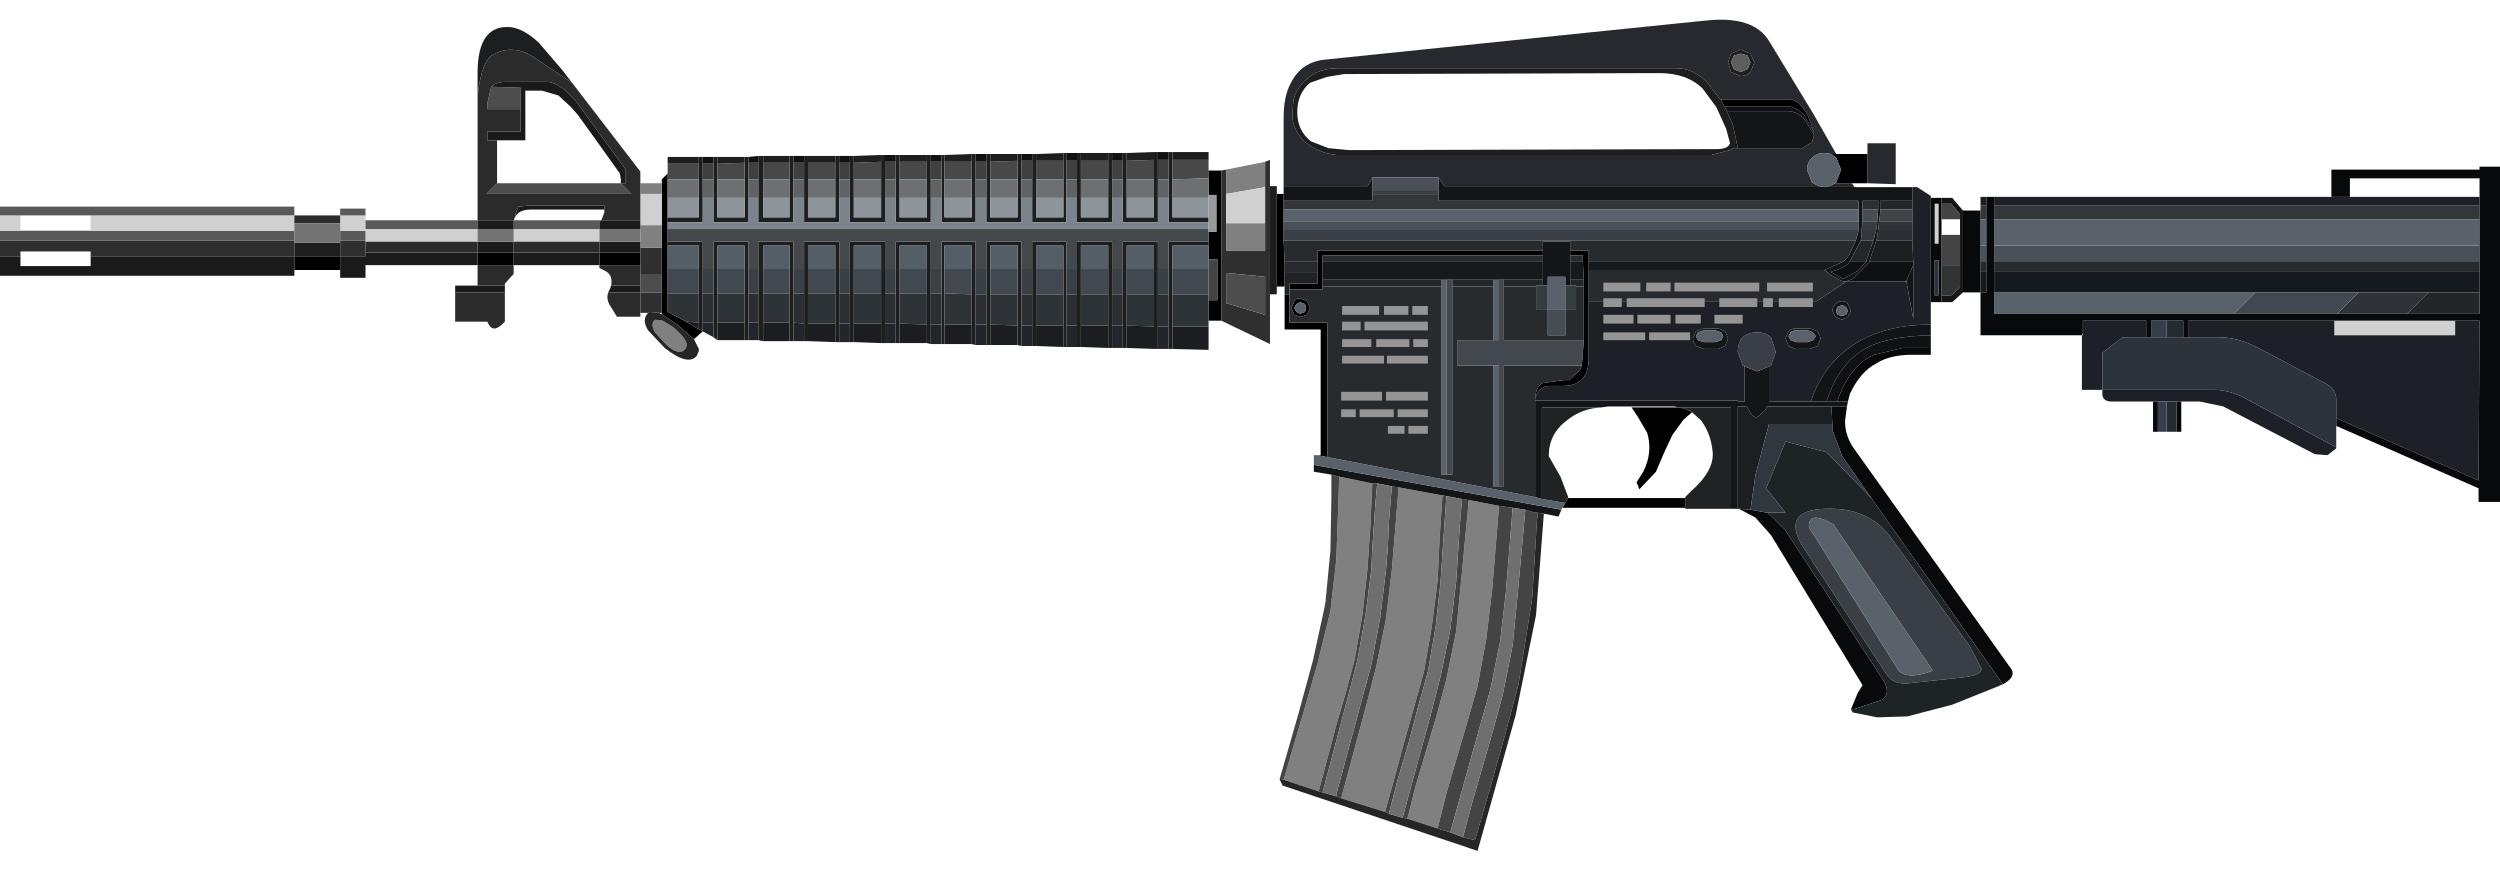 <?xml version="1.0" encoding="UTF-8" standalone="no"?>
<svg xmlns:xlink="http://www.w3.org/1999/xlink" height="45.0px" width="128.25px" xmlns="http://www.w3.org/2000/svg">
  <g transform="matrix(1.0, 0.0, 0.0, 1.0, 8.5, -13.0)">
    <use height="45.0" transform="matrix(1.0, 0.0, 0.0, 1.0, -8.5, 13.0)" width="128.25" xlink:href="#shape0"/>
  </g>
  <defs>
    <g id="shape0" transform="matrix(1.0, 0.0, 0.0, 1.0, 8.5, -13.0)">
      <path d="M119.0 58.0 L5.0 58.0 5.0 13.0 119.0 13.0 119.0 58.0" fill="#333333" fill-opacity="0.0" fill-rule="evenodd" stroke="none"/>
      <path d="M57.35 22.55 L57.35 19.05 Q57.35 17.95 57.7 17.3 58.25 16.15 59.55 16.05 L64.4 15.55 74.15 14.55 79.05 14.05 Q81.45 13.8 82.25 15.1 L84.5 18.8 85.7 20.9 85.45 20.9 85.1 20.85 Q84.7 20.85 84.45 21.1 84.2 21.35 84.2 21.7 L84.45 22.35 84.8 22.55 65.6 22.55 65.3 22.1 61.9 22.1 61.9 22.15 61.65 22.55 57.35 22.55 M87.3 20.9 L87.3 20.35 88.75 20.35 88.75 22.45 87.3 22.4 87.3 20.9 M86.5 22.4 L86.6 22.55 85.35 22.55 85.65 22.4 86.5 22.4 M79.8 18.1 L79.75 18.1 79.05 17.2 Q78.35 16.5 77.5 16.5 L60.15 16.5 Q59.15 16.5 58.55 17.05 58.0 17.5 57.85 18.15 L57.8 18.9 Q57.8 19.3 57.95 19.6 58.5 20.75 60.05 20.95 L79.3 20.95 80.25 20.7 80.45 20.6 80.65 20.6 83.95 20.6 84.45 20.3 84.55 20.0 84.55 19.9 84.55 19.75 84.25 18.95 Q83.8 18.1 83.3 18.1 L79.8 18.1 M57.4 27.0 L57.4 26.4 59.1 26.4 59.1 27.0 57.4 27.0 M81.3 15.75 L80.8 15.55 80.3 15.75 80.15 16.2 80.3 16.7 80.8 16.9 Q81.1 16.9 81.3 16.7 L81.5 16.2 81.3 15.75" fill="#27292e" fill-rule="evenodd" stroke="none"/>
      <path d="M57.0 27.7 L57.0 28.1 56.65 28.1 56.65 22.55 57.0 22.55 57.0 22.95 57.0 27.7 M51.65 30.9 L51.45 30.9 51.45 29.75 51.45 28.1 51.45 26.8 51.45 25.4 53.5 25.4 53.5 25.6 51.65 25.6 51.65 26.8 51.65 28.1 51.65 29.75 51.65 30.9 M50.9 30.9 L50.7 30.9 50.7 29.75 50.7 28.1 50.7 26.8 50.7 25.6 49.3 25.6 49.3 26.8 49.3 28.1 49.3 29.7 49.3 30.85 49.1 30.85 49.1 29.7 49.1 28.1 49.1 26.8 49.1 25.4 50.9 25.4 50.9 26.8 50.9 28.1 50.9 29.75 50.9 30.9 M48.55 30.85 L48.35 30.85 48.35 29.7 48.35 28.1 48.35 26.8 48.35 25.6 46.95 25.6 46.95 26.8 46.95 28.1 46.95 29.7 46.95 30.8 46.75 30.8 46.75 29.7 46.75 28.1 46.75 26.8 46.75 25.4 48.55 25.4 48.55 26.8 48.55 28.1 48.55 29.7 48.55 30.85 M46.2 30.8 L46.05 30.8 46.05 29.7 46.05 28.1 46.05 26.8 46.05 25.6 44.65 25.6 44.65 26.8 44.65 28.1 44.65 29.7 44.65 30.75 44.45 30.75 44.45 29.7 44.45 28.1 44.45 26.8 44.45 25.4 46.2 25.4 46.2 26.8 46.2 28.1 46.2 29.7 46.2 30.8 M43.9 30.75 L43.7 30.7 43.7 29.7 43.7 28.1 43.7 26.8 43.7 25.6 42.3 25.6 42.3 26.8 42.3 28.1 42.3 29.65 42.3 30.7 42.1 30.7 42.1 29.65 42.1 28.1 42.1 26.8 42.1 25.4 43.9 25.4 43.9 26.8 43.9 28.1 43.9 29.7 43.9 30.75 M41.55 30.7 L41.35 30.65 41.35 29.65 41.35 28.1 41.35 26.8 41.35 25.6 39.95 25.6 39.95 26.8 39.95 28.05 39.95 29.65 39.95 30.65 39.8 30.65 39.8 29.65 39.8 28.05 39.8 26.8 39.8 25.4 41.55 25.4 41.55 26.8 41.55 28.1 41.55 29.65 41.55 30.7 M39.25 30.65 L39.05 30.6 39.05 29.65 39.05 28.05 39.05 26.8 39.05 25.6 37.65 25.6 37.65 26.8 37.65 28.05 37.65 29.6 37.65 30.6 37.45 30.6 37.45 29.6 37.45 28.05 37.45 26.8 37.45 25.4 39.25 25.4 39.25 26.8 39.25 28.05 39.25 29.65 39.25 30.65 M36.9 30.6 L36.7 30.6 36.7 29.6 36.7 28.05 36.7 26.8 36.7 25.6 35.3 25.6 35.3 26.8 35.3 28.05 35.3 29.6 35.3 30.55 35.1 30.55 35.1 29.6 35.1 28.05 35.1 26.8 35.1 25.4 36.9 25.4 36.9 26.8 36.9 28.05 36.9 29.6 36.9 30.6 M34.55 30.55 L34.35 30.55 34.35 29.6 34.35 28.05 34.35 26.8 34.35 25.6 32.95 25.6 32.95 26.8 32.95 28.05 32.95 29.6 32.95 30.5 32.75 30.5 32.75 29.6 32.75 28.05 32.75 26.8 32.75 25.4 34.55 25.4 34.55 26.8 34.55 28.05 34.55 29.6 34.55 30.55 M32.2 30.5 L32.0 30.5 32.0 29.55 32.0 28.05 32.0 26.8 32.0 25.6 30.65 25.6 30.65 26.8 30.65 28.05 30.65 29.55 30.65 30.5 30.4 30.45 30.4 29.55 30.4 28.05 30.4 26.8 30.4 25.4 32.2 25.4 32.2 26.8 32.2 28.05 32.2 29.55 32.2 30.5 M29.9 30.45 L29.7 30.45 29.7 29.55 29.7 28.05 29.7 26.8 29.7 25.6 28.3 25.6 28.3 26.8 28.3 28.05 28.3 29.55 28.3 30.45 28.1 30.3 28.1 29.55 28.1 28.05 28.1 26.8 28.1 25.4 29.9 25.4 29.9 26.8 29.9 28.05 29.9 29.55 29.9 30.45 M27.35 21.05 L27.55 21.05 27.55 21.4 27.55 22.2 27.55 23.15 27.55 24.4 25.75 24.4 25.75 24.15 27.35 24.15 27.35 23.15 27.35 22.2 27.35 21.4 27.35 21.05 M28.1 21.05 L28.3 21.05 28.3 21.4 28.3 22.2 28.3 23.15 28.3 24.15 29.7 24.15 29.7 23.15 29.7 22.2 29.7 21.35 29.7 21.05 29.9 21.05 29.9 21.35 29.9 22.2 29.9 23.15 29.9 24.4 28.1 24.4 28.1 23.15 28.1 22.2 28.1 21.4 28.1 21.05 M30.4 21.0 L30.65 21.0 30.65 21.35 30.65 22.2 30.65 23.15 30.65 24.15 32.0 24.15 32.0 23.15 32.0 22.2 32.0 21.35 32.0 21.0 32.2 21.0 32.2 21.35 32.2 22.2 32.2 23.15 32.2 24.4 30.4 24.4 30.4 23.15 30.4 22.2 30.4 21.35 30.4 21.0 M32.75 21.0 L32.95 21.0 32.95 21.35 32.95 22.2 32.95 23.15 32.95 24.15 34.35 24.15 34.35 23.15 34.35 22.2 34.35 21.35 34.35 21.0 34.55 21.0 34.55 21.35 34.55 22.2 34.55 23.15 34.55 24.4 32.75 24.4 32.75 23.15 32.75 22.2 32.75 21.35 32.75 21.0 M35.1 21.0 L35.3 21.0 35.3 21.35 35.3 22.2 35.3 23.15 35.3 24.15 36.7 24.15 36.7 23.15 36.7 22.2 36.7 21.3 36.7 20.95 36.9 20.95 36.9 21.3 36.9 22.2 36.9 23.15 36.9 24.4 35.1 24.4 35.1 23.15 35.1 22.2 35.1 21.35 35.1 21.0 M37.45 20.95 L37.65 20.95 37.65 21.3 37.65 22.2 37.65 23.15 37.65 24.15 39.05 24.15 39.05 23.15 39.05 22.2 39.05 21.3 39.05 20.95 39.25 20.95 39.25 21.3 39.25 22.2 39.25 23.15 39.25 24.4 37.45 24.4 37.45 23.15 37.45 22.2 37.45 21.3 37.45 20.95 M39.8 20.95 L39.95 20.95 39.95 21.3 39.95 22.2 39.95 23.15 39.95 24.15 41.35 24.15 41.35 23.15 41.35 22.2 41.35 21.3 41.35 20.9 41.55 20.9 41.55 21.3 41.55 22.2 41.55 23.15 41.55 24.4 39.8 24.4 39.8 23.15 39.8 22.2 39.8 21.3 39.8 20.95 M42.1 20.9 L42.3 20.9 42.3 21.3 42.3 22.2 42.3 23.15 42.3 24.15 43.7 24.15 43.7 23.15 43.7 22.2 43.7 21.25 43.7 20.9 43.9 20.9 43.9 21.25 43.9 22.2 43.9 23.15 43.9 24.4 42.1 24.4 42.1 23.15 42.1 22.2 42.1 21.3 42.1 20.9 M44.45 20.9 L44.65 20.9 44.65 21.25 44.65 22.2 44.65 23.15 44.65 24.15 46.05 24.15 46.05 23.15 46.05 22.2 46.05 21.25 46.05 20.85 46.2 20.85 46.2 21.25 46.2 22.2 46.2 23.15 46.2 24.4 44.45 24.4 44.45 23.15 44.45 22.2 44.45 21.25 44.45 20.9 M46.75 20.85 L46.95 20.85 46.95 21.25 46.95 22.2 46.95 23.15 46.95 24.15 48.35 24.15 48.35 23.15 48.35 22.2 48.35 21.25 48.35 20.85 48.55 20.85 48.55 21.25 48.55 22.2 48.55 23.15 48.55 24.4 46.75 24.4 46.75 23.15 46.75 22.2 46.75 21.25 46.75 20.85 M49.1 20.85 L49.3 20.85 49.3 21.25 49.3 22.2 49.3 23.15 49.3 24.15 50.7 24.15 50.7 23.15 50.7 22.2 50.7 21.2 50.7 20.8 50.9 20.8 50.9 21.2 50.9 22.2 50.9 23.15 50.9 24.4 49.1 24.4 49.1 23.15 49.1 22.2 49.1 21.25 49.1 20.85 M51.45 20.8 L51.65 20.8 51.65 21.2 51.65 22.2 51.65 23.15 51.65 24.15 53.5 24.15 53.5 24.4 51.45 24.4 51.45 23.15 51.45 22.2 51.45 21.2 51.45 20.8 M59.55 16.95 L58.7 17.25 Q58.05 17.8 58.05 18.75 58.05 19.7 58.75 20.25 L59.65 20.6 60.7 20.7 79.55 20.65 Q80.15 20.65 80.25 20.35 L80.05 19.6 79.55 18.5 78.85 17.55 Q78.05 16.75 76.6 16.75 L60.45 16.8 59.55 16.95 M80.65 20.6 L80.45 20.6 80.25 20.7 79.3 20.95 60.05 20.95 Q58.5 20.75 57.95 19.6 57.8 19.3 57.8 18.9 L57.85 18.15 Q58.0 17.5 58.55 17.05 59.15 16.5 60.15 16.5 L77.5 16.5 Q78.35 16.5 79.05 17.2 L79.75 18.1 79.8 18.1 79.95 18.45 80.1 18.7 80.1 18.75 80.4 19.4 80.65 20.6 M81.3 15.75 L81.5 16.2 81.3 16.7 Q81.1 16.9 80.8 16.9 L80.3 16.7 80.15 16.2 80.3 15.75 80.8 15.55 81.3 15.75 M80.45 15.85 L80.3 16.2 80.45 16.55 80.8 16.7 81.15 16.55 81.3 16.2 81.15 15.85 80.8 15.75 80.45 15.85 M6.6 26.15 L6.6 25.45 8.95 25.45 8.95 26.15 6.6 26.15 M25.75 25.6 L25.75 25.4 27.55 25.4 27.55 26.8 27.55 28.05 27.55 29.55 27.55 30.0 27.35 29.9 27.35 29.55 27.35 28.05 27.35 26.8 27.35 25.6 25.75 25.6" fill="#1e1e1e" fill-rule="evenodd" stroke="none"/>
      <path d="M27.55 21.05 L28.1 21.05 28.1 21.4 27.55 21.4 27.55 21.05 M29.9 21.05 L30.4 21.0 30.4 21.35 29.9 21.35 29.9 21.05 M32.2 21.0 L32.75 21.0 32.75 21.35 32.2 21.35 32.2 21.0 M34.55 21.0 L35.1 21.0 35.1 21.35 34.55 21.35 34.55 21.0 M36.9 20.95 L37.45 20.95 37.45 21.3 36.9 21.3 36.9 20.95 M39.25 20.95 L39.8 20.95 39.8 21.3 39.25 21.3 39.25 20.95 M41.55 20.9 L42.1 20.9 42.1 21.3 41.55 21.3 41.55 20.9 M43.9 20.9 L44.45 20.9 44.45 21.25 43.9 21.25 43.9 20.9 M46.2 20.85 L46.75 20.85 46.75 21.25 46.2 21.25 46.2 20.85 M48.55 20.85 L49.1 20.85 49.1 21.25 48.55 21.25 48.55 20.85 M50.9 20.8 L51.45 20.8 51.45 21.2 50.9 21.2 50.9 20.8" fill="#101212" fill-rule="evenodd" stroke="none"/>
      <path d="M51.45 21.2 L51.45 22.2 50.9 22.2 50.9 21.2 51.45 21.2 M46.2 22.2 L46.2 21.25 46.75 21.25 46.75 22.2 46.2 22.2 M48.55 22.2 L48.55 21.25 49.1 21.25 49.1 22.2 48.55 22.2 M30.4 22.2 L29.9 22.2 29.9 21.35 30.4 21.35 30.4 22.2 M32.2 22.2 L32.2 21.35 32.75 21.35 32.75 22.2 32.2 22.2 M34.55 22.2 L34.55 21.35 35.1 21.35 35.1 22.2 34.55 22.2 M28.1 22.2 L27.55 22.2 27.55 21.4 28.1 21.4 28.1 22.2 M42.1 21.3 L42.1 22.2 41.55 22.2 41.55 21.3 42.1 21.3 M43.9 22.2 L43.9 21.25 44.45 21.25 44.45 22.2 43.9 22.2 M36.9 22.2 L36.9 21.3 37.45 21.3 37.45 22.2 36.9 22.2 M39.25 22.2 L39.25 21.3 39.8 21.3 39.8 22.2 39.25 22.2" fill="#404040" fill-rule="evenodd" stroke="none"/>
      <path d="M25.75 21.9 L25.75 21.4 27.35 21.4 27.35 22.2 25.75 22.2 25.75 21.9 M53.5 21.2 L53.5 21.75 53.5 22.15 51.65 22.2 51.65 21.2 53.5 21.2 M50.7 21.2 L50.7 22.2 49.3 22.2 49.3 21.25 50.7 21.2 M46.05 21.25 L46.05 22.2 44.65 22.2 44.65 21.25 46.05 21.25 M46.95 22.2 L46.95 21.25 48.35 21.25 48.35 22.2 46.95 22.2 M30.65 22.2 L30.65 21.35 32.0 21.35 32.0 22.2 30.65 22.2 M32.95 22.2 L32.95 21.35 34.35 21.35 34.35 22.2 32.95 22.2 M28.3 22.2 L28.3 21.4 29.7 21.35 29.7 22.2 28.3 22.2 M41.35 21.3 L41.35 22.2 39.95 22.2 39.95 21.3 41.35 21.3 M42.3 22.2 L42.3 21.3 43.7 21.25 43.7 22.2 42.3 22.2 M35.3 22.2 L35.3 21.35 36.7 21.3 36.7 22.2 35.3 22.2 M37.65 22.2 L37.65 21.3 39.05 21.3 39.05 22.2 37.65 22.2" fill="#484848" fill-rule="evenodd" stroke="none"/>
      <path d="M51.45 22.2 L51.45 23.15 50.9 23.15 50.9 22.2 51.45 22.2 M46.75 22.2 L46.75 23.15 46.2 23.15 46.2 22.2 46.75 22.2 M48.55 23.15 L48.55 22.2 49.1 22.2 49.1 23.15 48.55 23.15 M44.45 23.15 L43.9 23.15 43.9 22.2 44.45 22.2 44.45 23.15 M42.1 23.15 L41.55 23.15 41.55 22.2 42.1 22.2 42.1 23.15 M39.8 23.15 L39.25 23.15 39.25 22.2 39.8 22.2 39.8 23.15 M37.45 23.15 L36.9 23.15 36.9 22.2 37.45 22.2 37.45 23.15 M35.1 23.15 L34.55 23.15 34.55 22.2 35.1 22.2 35.1 23.15 M32.75 23.15 L32.2 23.15 32.2 22.2 32.75 22.2 32.75 23.15 M30.4 23.15 L29.9 23.15 29.9 22.2 30.4 22.2 30.4 23.15 M28.1 23.15 L27.55 23.15 27.55 22.2 28.1 22.2 28.1 23.15" fill="#606364" fill-rule="evenodd" stroke="none"/>
      <path d="M25.75 21.4 L25.75 21.05 27.35 21.05 27.35 21.4 25.75 21.4 M28.3 21.05 L29.7 21.05 29.7 21.35 28.3 21.4 28.3 21.05 M30.65 21.0 L32.0 21.0 32.0 21.35 30.65 21.35 30.65 21.0 M32.95 21.0 L34.35 21.0 34.35 21.35 32.95 21.35 32.95 21.0 M35.3 21.0 L36.7 20.95 36.7 21.3 35.3 21.35 35.3 21.0 M37.65 20.95 L39.05 20.95 39.05 21.3 37.65 21.3 37.65 20.95 M39.95 20.95 L41.35 20.9 41.35 21.3 39.95 21.3 39.95 20.95 M42.3 20.9 L43.7 20.9 43.7 21.25 42.3 21.3 42.3 20.9 M44.65 20.9 L46.05 20.85 46.05 21.25 44.65 21.25 44.65 20.9 M46.95 20.85 L48.35 20.85 48.35 21.25 46.95 21.25 46.95 20.85 M49.3 20.85 L50.7 20.8 50.7 21.2 49.3 21.25 49.3 20.85 M51.65 20.8 L53.5 20.8 53.5 21.2 51.65 21.2 51.65 20.8" fill="#1d1e1f" fill-rule="evenodd" stroke="none"/>
      <path d="M85.7 20.9 L87.3 20.9 87.3 22.4 86.5 22.4 85.65 22.4 85.7 22.35 85.95 21.7 85.7 21.1 85.45 20.9 85.7 20.9 M77.95 39.05 L71.65 39.05 71.8 38.8 71.95 38.55 77.95 38.55 77.95 39.05 M59.05 36.35 L59.25 36.35 59.25 29.9 57.4 29.9 57.4 28.1 57.65 28.1 57.65 29.55 59.6 29.55 59.6 36.45 59.05 36.35 M57.4 27.7 L57.0 27.7 57.0 22.95 57.35 22.95 57.35 23.3 57.35 23.75 57.35 24.35 57.35 24.8 57.35 25.35 57.4 26.4 57.4 27.0 57.4 27.7 M54.15 29.45 L53.5 29.45 53.5 28.4 53.95 28.4 53.95 26.3 53.5 26.3 53.5 25.6 53.5 25.4 53.5 24.9 53.9 24.9 53.9 23.0 53.5 23.0 53.5 22.15 53.5 21.75 54.15 21.75 54.15 29.45 M27.55 30.0 L27.1 30.4 26.25 29.65 25.5 29.15 25.45 29.1 25.45 29.05 25.45 28.0 25.45 27.1 25.45 25.7 25.45 24.55 25.45 22.95 25.45 22.4 25.45 22.2 25.75 21.9 25.75 22.2 25.75 23.15 25.75 24.15 25.75 24.4 25.75 24.75 25.75 25.4 25.75 25.6 25.75 26.8 25.75 28.05 25.75 29.0 26.7 29.5 27.35 29.9 27.55 30.0 M8.95 26.85 L6.6 26.85 6.6 26.15 8.95 26.15 8.95 26.85 M79.8 18.1 L83.3 18.1 Q83.8 18.1 84.25 18.95 L84.55 19.75 84.05 18.9 Q83.6 18.45 83.15 18.45 L82.1 18.45 79.95 18.45 79.8 18.1 M59.1 27.0 L59.1 26.4 59.1 25.85 70.65 25.85 70.65 26.1 59.35 26.1 59.35 26.4 59.35 27.35 59.35 27.7 59.35 27.85 57.65 27.85 57.65 27.55 59.1 27.55 59.1 27.0 M58.5 28.8 L58.45 28.6 58.2 28.5 58.0 28.6 57.9 28.8 58.0 29.0 58.2 29.1 58.45 29.0 58.5 28.8 M57.9 28.45 Q58.0 28.3 58.2 28.3 L58.55 28.45 58.7 28.8 58.55 29.15 58.2 29.25 57.9 29.15 57.75 28.8 57.9 28.45 M72.05 26.1 L72.05 25.85 73.0 25.85 73.0 26.4 73.0 26.9 73.0 28.45 73.0 31.4 Q73.0 32.8 71.65 32.8 L71.0 32.8 Q70.45 32.8 70.25 33.45 70.3 32.8 70.65 32.65 L71.7 32.5 72.0 32.5 72.55 32.0 72.65 31.75 72.65 31.7 72.7 31.1 72.75 30.45 72.75 29.35 72.75 27.7 72.75 27.55 72.75 27.35 72.7 26.4 72.7 26.1 72.05 26.1 M16.0 26.6 L16.0 25.95 17.85 25.95 17.85 26.6 16.0 26.6 M24.35 25.95 L24.35 26.6 22.25 26.6 22.25 25.95 24.35 25.95 M77.6 33.9 Q78.0 33.95 78.3 34.15 L77.95 34.45 77.85 34.55 77.3 35.3 76.9 36.15 76.45 37.2 75.6 38.1 75.55 38.0 75.55 37.95 75.45 37.75 75.8 37.2 Q76.3 36.2 76.0 35.2 L75.5 34.35 75.2 33.9 77.6 33.9" fill="#000000" fill-rule="evenodd" stroke="none"/>
      <path d="M56.65 28.1 L56.65 30.65 54.15 29.45 54.15 21.75 54.4 21.7 54.4 22.95 54.4 24.45 54.4 25.85 56.4 25.85 56.4 24.45 56.4 22.6 56.4 21.3 56.65 21.2 56.65 22.55 56.65 28.1 M24.75 29.05 L24.35 29.05 24.35 28.0 25.45 28.0 25.45 29.05 25.35 29.05 24.8 29.0 24.75 29.05 M-8.5 26.15 L-8.5 25.35 6.6 25.35 6.6 25.45 6.6 26.15 -3.85 26.15 -3.85 25.9 -7.45 25.9 -7.45 26.15 -8.5 26.15 M54.4 28.55 L56.4 29.15 56.4 27.2 54.4 27.0 54.4 28.55 M8.95 26.15 L8.95 25.45 8.95 25.35 10.25 25.35 10.25 25.4 10.25 25.95 10.25 26.15 8.95 26.15 M24.35 25.7 L25.45 25.7 25.45 27.1 24.35 27.1 24.35 26.6 24.35 25.95 24.35 25.7" fill="#2f2f2f" fill-rule="evenodd" stroke="none"/>
      <path d="M50.7 22.2 L50.7 23.15 49.3 23.15 49.3 22.2 50.7 22.2 M51.65 23.15 L51.65 22.2 53.5 22.15 53.5 23.0 53.5 23.15 51.65 23.15 M44.65 22.2 L46.05 22.2 46.05 23.15 44.65 23.15 44.65 22.2 M48.35 22.2 L48.35 23.15 46.95 23.15 46.95 22.2 48.35 22.2 M32.0 22.2 L32.0 23.15 30.65 23.15 30.65 22.2 32.0 22.2 M32.95 22.2 L34.35 22.2 34.35 23.15 32.95 23.15 32.95 22.2 M25.75 22.2 L27.35 22.2 27.35 23.15 25.75 23.15 25.75 22.2 M28.3 22.2 L29.7 22.2 29.7 23.15 28.3 23.15 28.3 22.2 M41.35 22.2 L41.35 23.15 39.95 23.15 39.95 22.2 41.35 22.2 M43.7 22.2 L43.7 23.15 42.3 23.15 42.3 22.2 43.7 22.2 M36.7 22.2 L36.7 23.15 35.3 23.15 35.3 22.2 36.7 22.2 M37.65 22.2 L39.05 22.2 39.05 23.15 37.65 23.15 37.65 22.2" fill="#6c7071" fill-rule="evenodd" stroke="none"/>
      <path d="M50.7 23.15 L50.7 24.15 49.3 24.15 49.3 23.15 50.7 23.15 M53.5 24.15 L51.65 24.15 51.65 23.15 53.5 23.15 53.5 24.15 M46.05 23.15 L46.05 24.15 44.65 24.15 44.65 23.15 46.05 23.15 M48.35 23.15 L48.35 24.15 46.95 24.15 46.95 23.15 48.35 23.15 M32.0 23.15 L32.0 24.15 30.65 24.15 30.65 23.15 32.0 23.15 M29.7 23.15 L29.7 24.15 28.3 24.15 28.3 23.15 29.7 23.15 M27.35 23.15 L27.35 24.15 25.75 24.15 25.75 23.15 27.35 23.15 M34.35 23.15 L34.35 24.15 32.95 24.15 32.95 23.15 34.35 23.15 M41.35 23.15 L41.35 24.15 39.95 24.15 39.95 23.15 41.35 23.15 M43.7 23.15 L43.7 24.15 42.3 24.15 42.3 23.15 43.7 23.15 M36.7 23.15 L36.7 24.15 35.3 24.15 35.3 23.15 36.7 23.15 M39.05 23.15 L39.05 24.15 37.65 24.15 37.65 23.15 39.05 23.15" fill="#8d949c" fill-rule="evenodd" stroke="none"/>
      <path d="M51.45 23.15 L51.45 24.4 53.5 24.4 53.5 24.75 25.75 24.75 25.75 24.4 27.55 24.4 27.55 23.15 28.1 23.15 28.1 24.4 29.9 24.4 29.9 23.15 30.4 23.15 30.4 24.4 32.2 24.4 32.2 23.15 32.75 23.15 32.75 24.4 34.55 24.4 34.55 23.15 35.1 23.15 35.1 24.4 36.9 24.4 36.9 23.15 37.45 23.15 37.45 24.4 39.25 24.4 39.25 23.15 39.8 23.15 39.8 24.4 41.55 24.4 41.55 23.15 42.1 23.15 42.1 24.4 43.9 24.4 43.9 23.15 44.45 23.15 44.45 24.4 46.2 24.4 46.2 23.15 46.75 23.15 46.75 24.4 48.55 24.4 48.55 23.15 49.1 23.15 49.1 24.4 50.9 24.4 50.9 23.15 51.45 23.15" fill="#7b838c" fill-rule="evenodd" stroke="none"/>
      <path d="M46.95 28.1 L46.95 26.8 48.35 26.8 48.35 28.1 46.95 28.1 M46.05 26.8 L46.05 28.1 44.65 28.1 44.65 26.8 46.05 26.8 M49.3 28.1 L49.3 26.8 50.7 26.8 50.7 28.1 49.3 28.1 M51.65 28.1 L51.65 26.8 53.5 26.8 53.5 28.1 51.65 28.1 M29.7 26.8 L29.7 28.05 28.3 28.05 28.3 26.8 29.7 26.8 M27.35 28.05 L25.75 28.05 25.75 26.8 27.35 26.8 27.35 28.05 M32.95 26.8 L34.35 26.8 34.35 28.05 32.95 28.05 32.95 26.8 M30.65 26.8 L32.0 26.8 32.0 28.05 30.65 28.05 30.65 26.8 M39.05 26.8 L39.05 28.05 37.65 28.05 37.65 26.8 39.05 26.8 M36.7 26.8 L36.7 28.05 35.3 28.05 35.3 26.8 36.7 26.8 M39.95 28.05 L39.95 26.8 41.35 26.8 41.35 28.1 39.95 28.05 M42.3 28.1 L42.3 26.8 43.7 26.8 43.7 28.1 42.3 28.1" fill="#414850" fill-rule="evenodd" stroke="none"/>
      <path d="M46.2 28.1 L46.2 26.8 46.75 26.8 46.75 28.1 46.2 28.1 M44.45 26.8 L44.45 28.1 43.9 28.1 43.9 26.8 44.45 26.8 M48.55 28.1 L48.55 26.8 49.1 26.8 49.1 28.1 48.55 28.1 M50.9 26.8 L51.45 26.8 51.45 28.1 50.9 28.1 50.9 26.8 M27.55 26.8 L28.1 26.8 28.1 28.05 27.55 28.05 27.55 26.8 M29.9 26.8 L30.4 26.8 30.4 28.05 29.9 28.05 29.9 26.8 M32.2 26.8 L32.75 26.8 32.75 28.05 32.2 28.05 32.2 26.8 M34.55 26.8 L35.1 26.8 35.1 28.05 34.55 28.05 34.55 26.8 M36.9 26.8 L37.45 26.8 37.45 28.05 36.9 28.05 36.9 26.8 M39.25 26.8 L39.8 26.8 39.8 28.05 39.25 28.05 39.25 26.8 M41.55 26.8 L42.1 26.8 42.1 28.1 41.55 28.1 41.55 26.8" fill="#394046" fill-rule="evenodd" stroke="none"/>
      <path d="M46.2 28.1 L46.75 28.1 46.75 29.7 46.2 29.7 46.2 28.1 M44.45 28.1 L44.45 29.7 43.9 29.7 43.9 28.1 44.45 28.1 M48.55 28.1 L49.1 28.1 49.1 29.7 48.55 29.7 48.55 28.1 M50.9 28.1 L51.45 28.1 51.45 29.75 50.9 29.75 50.9 28.1 M87.75 25.35 L87.8 25.15 87.85 24.8 89.6 24.8 89.6 25.35 87.75 25.35 M27.55 28.05 L28.1 28.05 28.1 29.55 27.55 29.55 27.55 28.05 M29.9 28.05 L30.4 28.05 30.4 29.55 29.9 29.55 29.9 28.05 M32.2 28.05 L32.75 28.05 32.75 29.6 32.2 29.55 32.2 28.05 M34.55 28.05 L35.1 28.05 35.1 29.6 34.55 29.6 34.55 28.05 M36.9 28.05 L37.45 28.05 37.45 29.6 36.9 29.6 36.9 28.05 M39.25 28.05 L39.8 28.05 39.8 29.65 39.25 29.65 39.25 28.05 M41.55 28.1 L42.1 28.1 42.1 29.65 41.55 29.65 41.55 28.1" fill="#2b2f33" fill-rule="evenodd" stroke="none"/>
      <path d="M25.75 24.75 L53.5 24.75 53.5 24.9 53.5 25.4 51.45 25.4 51.45 26.8 50.9 26.8 50.9 25.4 49.1 25.4 49.1 26.8 48.55 26.8 48.55 25.4 46.75 25.4 46.75 26.8 46.2 26.8 46.2 25.4 44.45 25.4 44.45 26.8 43.9 26.8 43.9 25.4 42.1 25.4 42.1 26.8 41.55 26.8 41.55 25.4 39.8 25.4 39.8 26.8 39.25 26.8 39.25 25.4 37.45 25.4 37.45 26.8 36.9 26.8 36.9 25.4 35.1 25.4 35.1 26.8 34.55 26.8 34.55 25.4 32.75 25.4 32.75 26.8 32.2 26.8 32.2 25.4 30.4 25.4 30.4 26.8 29.9 26.8 29.9 25.4 28.1 25.4 28.1 26.8 27.55 26.8 27.55 25.4 25.75 25.4 25.75 24.75" fill="#45484b" fill-rule="evenodd" stroke="none"/>
      <path d="M48.35 26.8 L46.95 26.8 46.95 25.6 48.35 25.6 48.35 26.8 M46.05 26.8 L44.65 26.8 44.65 25.6 46.05 25.6 46.05 26.8 M49.3 26.8 L49.3 25.6 50.7 25.6 50.7 26.8 49.3 26.8 M51.65 26.8 L51.65 25.6 53.5 25.6 53.5 26.3 53.5 26.8 51.65 26.8 M28.3 26.8 L28.3 25.6 29.7 25.6 29.7 26.8 28.3 26.8 M25.75 26.8 L25.75 25.6 27.35 25.6 27.35 26.8 25.75 26.8 M32.95 26.8 L32.95 25.6 34.35 25.6 34.35 26.8 32.95 26.8 M30.65 26.8 L30.65 25.6 32.0 25.6 32.0 26.8 30.65 26.8 M37.65 26.8 L37.65 25.6 39.05 25.6 39.05 26.8 37.65 26.8 M35.3 26.8 L35.3 25.6 36.7 25.6 36.7 26.8 35.3 26.8 M41.35 26.8 L39.95 26.8 39.95 25.6 41.35 25.6 41.35 26.8 M43.7 26.8 L42.3 26.8 42.3 25.6 43.7 25.6 43.7 26.8" fill="#545e67" fill-rule="evenodd" stroke="none"/>
      <path d="M53.5 29.45 L53.5 29.75 51.65 29.75 51.65 28.1 53.5 28.1 53.5 28.4 53.5 29.45 M46.95 28.1 L48.35 28.1 48.35 29.7 46.95 29.7 46.95 28.1 M44.65 28.1 L46.05 28.1 46.05 29.7 44.65 29.7 44.65 28.1 M50.7 28.1 L50.7 29.75 49.3 29.7 49.3 28.1 50.7 28.1 M29.7 28.05 L29.7 29.55 28.3 29.55 28.3 28.05 29.7 28.05 M26.7 29.5 L25.75 29.0 25.75 28.05 27.35 28.05 27.35 29.55 26.7 29.5 M34.35 28.05 L34.35 29.6 32.95 29.6 32.95 28.05 34.35 28.05 M32.0 28.05 L32.0 29.55 30.65 29.55 30.65 28.05 32.0 28.05 M39.05 28.05 L39.05 29.65 37.65 29.6 37.65 28.05 39.05 28.05 M36.7 28.05 L36.7 29.6 35.3 29.6 35.3 28.05 36.7 28.05 M39.95 28.05 L41.35 28.1 41.35 29.65 39.95 29.65 39.95 28.05 M42.3 28.1 L43.7 28.1 43.7 29.7 42.3 29.65 42.3 28.1" fill="#2e3338" fill-rule="evenodd" stroke="none"/>
      <path d="M53.5 24.4 L53.5 24.15 53.5 23.15 53.5 23.0 53.9 23.0 53.9 24.9 53.5 24.9 53.5 24.75 53.5 24.4" fill="#97999b" fill-rule="evenodd" stroke="none"/>
      <path d="M24.35 22.4 L25.45 22.4 25.45 22.95 24.35 22.95 24.35 22.4 M54.4 21.7 L56.4 21.3 56.4 22.6 54.4 22.95 54.4 21.7 M56.4 24.45 L56.4 25.85 54.4 25.85 54.4 24.45 56.4 24.45 M24.35 24.75 L24.35 24.55 25.45 24.55 25.45 25.7 24.35 25.7 24.35 25.4 24.35 24.75 M25.1 29.4 L25.5 29.45 26.05 29.8 Q26.95 30.55 26.65 30.9 26.35 31.3 25.65 30.65 L25.1 30.05 Q24.85 29.6 25.1 29.4 M66.85 38.65 L68.4 38.95 68.05 43.25 67.75 45.75 67.3 48.2 66.8 49.95 65.7 53.7 65.25 55.5 63.7 55.0 64.1 53.4 65.2 49.7 65.7 47.85 66.2 45.4 66.45 42.85 66.85 38.65 M62.55 54.65 L60.3 53.95 60.75 52.3 61.65 48.95 62.1 47.2 62.6 44.75 62.9 42.25 63.25 38.0 65.4 38.4 65.5 38.4 65.35 40.65 65.25 42.8 64.95 45.15 64.55 47.45 64.05 49.25 63.5 51.2 63.0 53.05 62.55 54.65 M59.15 53.6 L57.35 53.0 58.35 49.6 59.1 47.0 59.75 44.35 60.05 41.75 60.15 39.05 60.2 37.45 61.9 37.8 61.8 40.0 61.65 42.2 61.4 44.5 61.0 46.8 60.55 48.5 60.05 50.2 59.6 51.9 59.15 53.6" fill="#808080" fill-rule="evenodd" stroke="none"/>
      <path d="M-8.5 24.85 L-8.5 24.05 -7.45 24.05 -7.45 24.8 -3.85 24.8 -3.85 24.05 6.6 24.05 6.6 24.45 6.6 24.85 -8.5 24.85 M10.25 24.05 L10.25 24.3 10.25 24.75 16.0 24.75 16.0 25.4 10.25 25.4 10.25 25.35 10.25 24.85 8.95 24.85 8.95 24.45 8.95 24.05 10.25 24.05 M54.4 24.45 L54.4 22.95 56.4 22.6 56.4 24.45 54.4 24.45 M90.95 23.45 L90.95 25.5 90.75 25.5 90.75 23.45 90.95 23.45 M24.35 24.3 L24.35 22.95 25.45 22.95 25.45 24.55 24.35 24.55 24.35 24.3 M17.85 25.4 L17.85 24.75 22.25 24.75 22.25 25.4 17.85 25.4 M117.45 29.45 L117.45 30.2 111.25 30.2 111.25 29.45 117.45 29.45" fill="#d0d0d0" fill-rule="evenodd" stroke="none"/>
      <path d="M57.15 52.95 L58.1 49.65 58.85 46.9 59.45 44.15 59.5 43.85 59.75 41.25 59.8 38.5 59.8 37.35 60.2 37.45 60.15 39.05 60.05 41.75 59.75 44.35 59.1 47.0 58.35 49.6 57.35 53.0 57.15 52.95 M53.5 26.3 L53.95 26.3 53.95 28.4 53.5 28.4 53.5 28.1 53.5 26.8 53.5 26.3 M91.1 23.45 L91.6 23.45 92.05 24.0 92.05 24.25 91.1 24.25 91.1 23.45 M92.05 25.05 L92.05 26.6 91.1 26.6 91.1 25.05 92.05 25.05 M66.5 38.6 L66.8 38.65 66.85 38.65 66.45 42.85 66.2 45.4 65.7 47.85 65.2 49.7 64.1 53.4 63.7 55.0 63.45 54.95 64.9 49.65 65.4 47.7 65.9 45.3 66.2 42.85 66.4 39.8 66.5 38.6 M68.4 38.95 L69.1 39.05 68.75 43.4 68.45 45.95 67.95 48.4 67.45 50.15 66.4 53.9 65.9 55.7 65.25 55.5 65.7 53.7 66.8 49.95 67.3 48.2 67.75 45.75 68.05 43.25 68.4 38.95 M69.75 39.15 L70.25 39.3 70.4 39.3 70.35 39.65 70.1 43.7 69.4 48.1 68.75 50.55 68.05 53.05 67.2 56.0 67.15 56.1 66.55 55.95 67.0 54.25 68.1 50.45 68.6 48.6 69.1 46.1 69.35 43.55 69.75 39.15 M62.75 54.75 L62.55 54.65 63.0 53.05 63.5 51.2 64.05 49.25 64.55 47.45 64.95 45.15 65.25 42.8 65.35 40.65 65.5 38.4 65.7 38.45 65.55 40.65 65.4 42.85 65.15 45.15 64.75 47.45 64.25 49.25 63.75 51.15 63.2 53.0 62.75 54.75 M60.3 53.95 L60.05 53.85 60.05 53.75 61.85 47.1 62.3 44.7 62.6 42.25 62.7 41.0 62.75 39.8 62.9 37.95 63.25 38.0 62.9 42.25 62.6 44.75 62.1 47.2 61.65 48.95 60.75 52.3 60.3 53.95 M59.35 53.65 L59.15 53.6 59.6 51.9 60.05 50.2 60.55 48.5 61.0 46.8 61.4 44.5 61.65 42.2 61.8 40.0 61.9 37.8 62.15 37.8 62.05 38.95 61.9 41.1 61.85 42.2 61.55 44.55 61.15 46.8 60.7 48.55 59.8 51.95 59.35 53.65" fill="#444444" fill-rule="evenodd" stroke="none"/>
      <path d="M54.4 28.55 L54.4 27.0 56.4 27.2 56.4 29.15 54.4 28.55 M16.7 17.45 L18.2 17.5 18.2 18.6 16.5 18.6 16.5 18.3 16.7 17.45 M23.35 22.4 L23.9 22.95 16.45 22.95 17.0 22.4 23.35 22.4 M24.35 27.1 L25.45 27.1 25.45 28.0 24.35 28.0 24.35 27.65 24.35 27.1" fill="#4d4d4d" fill-rule="evenodd" stroke="none"/>
      <path d="M61.9 22.15 L61.9 22.1 65.3 22.1 65.3 22.75 61.9 22.75 61.9 22.15 M57.35 24.8 L57.35 24.35 86.85 24.35 86.85 24.8 57.35 24.8 M93.4 25.6 L93.4 26.4 93.1 26.4 93.1 25.6 93.4 25.6 M93.8 26.4 L93.8 25.6 118.7 25.6 118.7 26.4 93.8 26.4" fill="#4a5057" fill-rule="evenodd" stroke="none"/>
      <path d="M86.6 22.55 L86.65 22.6 89.6 22.6 89.6 23.3 87.95 23.3 87.95 23.75 87.95 23.95 87.9 24.35 87.85 24.8 87.8 25.15 87.75 25.35 87.4 26.4 87.4 26.45 86.55 27.3 86.2 27.45 86.1 27.45 85.95 27.4 85.4 27.1 85.1 26.85 86.1 26.4 86.35 26.1 86.7 25.35 86.85 24.8 86.85 24.35 86.85 24.1 86.85 23.75 86.85 23.3 65.3 23.3 65.3 23.0 65.3 22.75 65.3 22.1 65.6 22.55 84.8 22.55 85.1 22.6 85.35 22.55 86.6 22.55 M91.1 23.15 L91.65 23.15 92.2 23.8 92.2 28.0 91.65 28.5 91.1 28.5 91.1 28.15 91.6 28.15 92.05 27.75 92.05 26.6 92.05 25.05 92.05 24.25 92.05 24.0 91.6 23.45 91.1 23.45 91.1 23.15 M86.3 33.6 L86.25 33.85 85.45 33.85 82.15 33.85 82.05 34.05 81.65 34.4 Q81.4 34.45 81.2 34.0 L81.1 33.85 80.65 33.85 80.65 39.1 80.5 39.1 80.3 39.1 80.3 33.9 77.6 33.9 77.4 33.85 74.0 33.85 73.65 33.9 70.6 33.9 70.6 38.6 70.25 38.5 70.25 33.55 80.65 33.55 80.65 33.6 81.0 33.6 81.0 33.4 81.0 31.8 81.65 32.05 82.25 31.8 82.25 33.45 82.25 33.6 84.4 33.6 85.2 33.6 85.75 33.6 86.3 33.6 M71.6 39.15 L71.45 39.5 70.7 39.35 70.6 39.35 70.4 39.3 70.25 39.3 69.75 39.15 69.1 39.05 68.4 38.95 66.85 38.65 66.8 38.65 66.5 38.6 65.7 38.45 65.5 38.4 65.4 38.4 63.25 38.0 62.9 37.95 62.15 37.8 61.9 37.8 60.2 37.45 59.8 37.35 58.9 37.2 58.9 36.85 71.6 39.15 M57.35 22.95 L57.35 22.55 61.65 22.55 61.9 22.15 61.9 22.75 61.9 23.0 61.9 23.3 57.35 23.3 57.35 22.95 M84.55 19.9 L84.55 20.0 84.45 20.3 83.95 20.6 80.65 20.6 80.4 19.4 80.1 18.75 80.1 18.7 83.2 18.7 Q83.7 18.7 84.1 19.15 L84.55 19.9 M70.65 26.1 L70.65 25.85 70.65 25.4 72.05 25.4 72.05 25.85 72.05 26.1 72.05 26.4 72.05 27.35 72.05 27.65 71.8 27.65 71.8 27.2 70.9 27.2 70.9 27.65 70.65 27.65 70.65 27.35 70.65 26.4 70.65 26.1 M87.85 23.75 L87.85 23.3 87.05 23.3 87.05 23.75 87.05 24.35 87.0 24.8 87.0 25.1 86.95 25.35 86.4 26.4 86.3 26.55 Q85.85 26.85 85.4 26.95 L86.05 27.3 86.8 26.9 87.25 26.4 87.25 26.35 87.6 25.35 87.75 24.8 87.8 24.45 87.8 24.35 87.85 23.75 M89.3 27.4 L89.65 26.6 89.65 29.35 89.3 27.45 89.3 27.4 M85.5 28.95 Q85.5 28.75 85.65 28.6 85.8 28.45 86.0 28.45 86.2 28.45 86.3 28.6 L86.45 28.95 86.3 29.25 86.0 29.4 85.65 29.25 85.5 28.95 M85.7 28.95 L85.75 29.15 86.0 29.2 86.2 29.15 86.3 28.95 86.2 28.75 86.0 28.65 85.75 28.75 85.7 28.95 M84.65 30.25 L84.5 30.05 84.25 29.95 83.65 29.95 Q83.45 29.95 83.35 30.05 L83.25 30.25 83.35 30.45 83.65 30.55 84.25 30.55 84.5 30.45 84.65 30.25 M84.35 29.85 L84.75 30.0 84.9 30.35 84.75 30.75 84.35 30.9 83.6 30.9 83.25 30.75 83.1 30.35 83.25 30.0 Q83.4 29.85 83.6 29.85 L84.35 29.85 M80.0 30.0 L80.15 30.35 80.0 30.75 79.65 30.9 78.9 30.9 78.5 30.75 Q78.35 30.6 78.35 30.35 L78.5 30.0 78.9 29.85 79.65 29.85 80.0 30.0 M79.8 30.45 L79.9 30.25 79.8 30.05 79.5 29.95 78.9 29.95 78.6 30.05 78.5 30.25 78.6 30.45 78.9 30.55 79.5 30.55 79.8 30.45" fill="#141516" fill-rule="evenodd" stroke="none"/>
      <path d="M93.1 23.8 L93.1 23.55 93.4 23.55 93.4 24.25 93.1 24.25 93.1 23.8 M57.35 23.75 L57.35 23.3 61.9 23.3 61.9 23.0 65.3 23.0 65.3 23.3 86.85 23.3 86.85 23.75 57.35 23.75 M93.8 24.25 L93.8 23.55 118.7 23.55 118.7 24.25 93.8 24.25" fill="#34373a" fill-rule="evenodd" stroke="none"/>
      <path d="M57.35 24.8 L86.85 24.8 86.7 25.35 72.05 25.35 70.65 25.35 57.35 25.35 57.35 24.8 M65.3 22.75 L65.3 23.0 61.9 23.0 61.9 22.75 65.3 22.75 M90.65 47.4 L85.55 39.9 Q84.25 39.15 84.3 40.05 L88.9 47.4 Q89.4 47.9 90.65 47.4 M92.2 47.75 L89.45 48.05 Q88.6 48.15 88.25 47.55 L84.05 41.15 Q82.8 39.2 85.1 39.1 87.4 39.0 88.55 40.65 L92.55 46.15 93.15 47.3 Q93.15 47.65 92.2 47.75 M81.0 31.8 L80.9 31.75 80.65 31.05 Q80.65 30.6 80.9 30.3 81.2 30.05 81.65 30.05 82.05 30.05 82.35 30.3 L82.6 31.05 82.35 31.75 82.25 31.8 81.65 32.05 81.0 31.8" fill="#3a3f45" fill-rule="evenodd" stroke="none"/>
      <path d="M71.65 39.05 L71.6 39.15 58.9 36.85 58.9 36.35 59.05 36.35 59.6 36.45 70.25 38.5 70.6 38.6 71.8 38.8 71.65 39.05 M84.8 22.55 L84.45 22.35 84.2 21.7 Q84.2 21.35 84.45 21.1 84.7 20.85 85.1 20.85 L85.45 20.9 85.7 21.1 85.95 21.7 85.7 22.35 85.65 22.4 85.35 22.55 85.1 22.6 84.8 22.55 M57.35 24.35 L57.35 23.75 86.85 23.75 86.85 24.1 86.85 24.35 57.35 24.35 M58.5 28.8 L58.45 29.0 58.2 29.1 58.0 29.0 57.9 28.8 58.0 28.6 58.2 28.5 58.45 28.6 58.5 28.8 M65.45 27.7 L65.45 27.35 65.7 27.35 65.7 37.35 65.45 37.35 65.45 27.7 M68.1 27.35 L68.4 27.35 68.4 30.45 68.1 30.45 68.1 27.7 68.1 27.35 M70.9 27.65 L70.9 27.2 71.8 27.2 71.8 27.65 71.8 28.9 70.9 28.9 70.9 27.65 M85.7 28.95 L85.75 28.75 86.0 28.65 86.2 28.75 86.3 28.95 86.2 29.15 86.0 29.2 85.75 29.15 85.7 28.95 M93.8 24.25 L118.7 24.25 118.7 25.6 93.8 25.6 93.8 24.25 M93.4 24.25 L93.4 25.6 93.1 25.6 93.1 24.25 93.4 24.25 M93.8 28.0 L107.2 28.0 106.1 29.1 93.8 29.1 93.8 28.0 M90.65 47.4 Q89.4 47.9 88.9 47.4 L84.3 40.05 Q84.25 39.15 85.55 39.9 L90.65 47.4 M84.65 30.25 L84.5 30.45 84.25 30.55 83.65 30.55 83.35 30.45 83.25 30.25 83.35 30.05 Q83.45 29.95 83.65 29.95 L84.25 29.95 84.5 30.05 84.65 30.25 M79.8 30.45 L79.5 30.55 78.9 30.55 78.6 30.45 78.5 30.25 78.6 30.05 78.9 29.95 79.5 29.95 79.8 30.05 79.9 30.25 79.8 30.45 M68.1 31.75 L68.4 31.75 68.4 37.95 68.1 37.95 68.1 31.75" fill="#59616a" fill-rule="evenodd" stroke="none"/>
      <path d="M80.3 39.1 L77.95 39.1 77.95 39.05 77.95 38.55 77.95 38.5 78.25 38.2 Q79.5 37.1 79.35 36.1 79.25 35.2 78.75 34.55 L78.3 34.15 Q78.0 33.95 77.6 33.9 L80.3 33.9 80.3 39.1 M57.4 28.1 L57.4 27.7 57.4 27.0 59.1 27.0 59.1 27.55 57.65 27.55 57.65 27.85 57.65 28.1 57.4 28.1 M70.6 38.6 L70.6 33.9 73.65 33.9 Q72.65 33.95 71.9 34.55 70.95 35.25 70.95 36.4 L71.55 37.45 71.95 38.5 71.95 38.55 71.8 38.8 70.6 38.6" fill="#202324" fill-rule="evenodd" stroke="none"/>
      <path d="M57.35 25.35 L70.65 25.35 70.65 25.4 70.65 25.85 59.1 25.85 59.1 26.4 57.4 26.4 57.35 25.35 M72.05 25.35 L86.7 25.35 86.35 26.1 86.1 26.4 73.0 26.4 73.0 25.85 72.05 25.85 72.05 25.4 72.05 25.35 M57.65 28.1 L57.65 27.85 59.35 27.85 59.35 27.7 65.45 27.7 65.45 37.35 65.7 37.35 66.0 37.35 66.0 27.7 68.1 27.7 68.1 30.45 66.25 30.45 66.25 31.75 68.1 31.75 68.1 37.95 68.4 37.95 68.65 37.95 68.65 31.75 72.65 31.75 72.55 32.0 72.0 32.5 71.7 32.5 70.65 32.65 Q70.3 32.8 70.25 33.45 L70.25 33.5 70.25 33.55 70.25 38.5 59.6 36.45 59.6 29.55 57.65 29.55 57.65 28.1 M57.9 28.45 L57.75 28.8 57.9 29.15 58.2 29.25 58.55 29.15 58.7 28.8 58.55 28.45 58.2 28.3 Q58.0 28.3 57.9 28.45 M59.35 26.4 L59.35 26.1 70.65 26.1 70.65 26.4 59.35 26.4 M68.65 27.7 L70.3 27.7 70.3 28.9 70.9 28.9 70.9 30.2 71.8 30.2 71.8 28.9 72.35 28.9 72.35 27.7 72.75 27.7 72.75 29.35 72.75 30.45 68.65 30.45 68.65 27.7 M72.05 26.4 L72.05 26.1 72.7 26.1 72.7 26.4 72.05 26.4 M73.0 26.9 L84.55 26.9 85.05 26.9 85.1 26.85 85.4 27.1 85.95 27.4 86.1 27.45 86.2 27.45 84.7 28.45 73.0 28.45 73.0 26.9 M93.4 26.4 L93.4 26.95 93.1 26.95 93.1 26.4 93.4 26.4 M93.8 26.95 L93.8 26.4 118.7 26.4 118.7 26.95 93.8 26.95" fill="#272b2e" fill-rule="evenodd" stroke="none"/>
      <path d="M59.35 27.7 L59.35 27.35 65.45 27.35 65.45 27.7 59.35 27.7 M66.0 27.35 L68.1 27.35 68.1 27.7 66.0 27.7 66.0 27.35 M68.65 27.35 L70.65 27.35 70.65 27.65 70.3 27.65 70.3 27.7 68.65 27.7 68.65 27.35 M72.05 27.65 L72.05 27.35 72.75 27.35 72.75 27.55 72.75 27.7 72.35 27.7 72.35 27.65 72.05 27.65 M87.6 25.35 L87.25 26.35 87.25 26.4 86.4 26.4 86.95 25.35 87.6 25.35 M87.95 23.75 L87.95 23.3 89.6 23.3 89.6 23.75 87.95 23.75" fill="#242728" fill-rule="evenodd" stroke="none"/>
      <path d="M59.35 27.35 L59.35 26.4 70.65 26.4 70.65 27.35 68.65 27.35 68.4 27.35 68.1 27.35 66.0 27.35 65.7 27.35 65.45 27.35 59.35 27.35 M72.05 27.35 L72.05 26.4 72.7 26.4 72.75 27.35 72.05 27.35" fill="#171a1c" fill-rule="evenodd" stroke="none"/>
      <path d="M65.7 37.35 L65.7 27.35 66.0 27.35 66.0 27.7 66.0 37.35 65.7 37.35 M68.4 27.35 L68.65 27.35 68.65 27.7 68.65 30.45 72.75 30.45 72.7 31.1 72.65 31.7 72.65 31.75 68.65 31.75 68.65 37.95 68.4 37.95 68.4 31.75 68.1 31.75 66.25 31.75 66.25 30.45 68.1 30.45 68.4 30.45 68.4 27.35" fill="#43484e" fill-rule="evenodd" stroke="none"/>
      <path d="M80.45 15.85 L80.8 15.75 81.15 15.85 81.3 16.2 81.15 16.55 80.8 16.7 80.45 16.55 80.3 16.2 80.45 15.85" fill="#5e5e5e" fill-rule="evenodd" stroke="none"/>
      <path d="M70.65 25.35 L72.05 25.35 72.05 25.4 70.65 25.4 70.65 25.35" fill="url(#gradient0)" fill-rule="evenodd" stroke="none"/>
      <path d="M70.3 27.7 L70.3 27.65 70.65 27.65 70.9 27.65 70.9 28.9 70.3 28.9 70.3 27.7 M71.8 27.65 L72.05 27.65 72.35 27.65 72.35 27.7 72.35 28.9 71.8 28.9 71.8 27.65" fill="#363d41" fill-rule="evenodd" stroke="none"/>
      <path d="M73.0 26.4 L86.1 26.4 85.1 26.85 85.05 26.9 84.55 26.9 73.0 26.9 73.0 26.4 M93.4 26.95 L93.4 28.0 93.1 28.0 93.1 26.95 93.4 26.95 M93.8 28.0 L93.8 26.95 118.7 26.95 118.7 28.0 116.1 28.0 112.5 28.0 107.2 28.0 93.8 28.0" fill="#151a1e" fill-rule="evenodd" stroke="none"/>
      <path d="M70.9 28.9 L71.8 28.9 71.8 30.2 70.9 30.2 70.9 28.9 M87.85 23.75 L87.8 24.35 87.05 24.35 87.05 23.75 87.85 23.75" fill="#464d53" fill-rule="evenodd" stroke="none"/>
      <path d="M84.55 19.75 L84.55 19.9 84.1 19.15 Q83.7 18.7 83.2 18.7 L80.1 18.7 79.95 18.45 82.1 18.45 83.15 18.45 Q83.6 18.45 84.05 18.9 L84.55 19.75" fill="#101112" fill-rule="evenodd" stroke="none"/>
      <path d="M87.05 23.75 L87.05 23.3 87.85 23.3 87.85 23.75 87.05 23.75" fill="#2d2f31" fill-rule="evenodd" stroke="none"/>
      <path d="M87.75 24.8 L87.6 25.35 86.95 25.35 87.0 25.1 87.0 24.8 87.75 24.8" fill="#33373c" fill-rule="evenodd" stroke="none"/>
      <path d="M87.8 24.35 L87.8 24.45 87.75 24.8 87.0 24.8 87.05 24.35 87.8 24.35" fill="#363c41" fill-rule="evenodd" stroke="none"/>
      <path d="M87.25 26.4 L86.8 26.9 86.05 27.3 85.4 26.95 Q85.85 26.85 86.3 26.55 L86.4 26.4 87.25 26.4 M86.2 27.45 L86.55 27.3 87.4 26.45 87.4 26.4 89.65 26.4 89.65 26.6 89.3 27.4 89.25 27.45 86.2 27.45" fill="#0e1114" fill-rule="evenodd" stroke="none"/>
      <path d="M89.6 22.6 L89.85 22.6 90.55 23.05 90.55 23.15 90.55 28.5 90.55 29.65 Q88.35 29.65 86.8 30.55 85.05 31.6 84.4 33.6 L82.25 33.6 82.25 33.45 82.25 31.8 82.35 31.75 82.6 31.05 82.35 30.3 Q82.05 30.05 81.65 30.05 81.2 30.05 80.9 30.3 80.65 30.6 80.65 31.05 L80.9 31.75 81.0 31.8 81.0 33.4 81.0 33.6 80.65 33.6 80.65 33.55 70.25 33.55 70.25 33.5 70.25 33.45 Q70.45 32.8 71.0 32.8 L71.65 32.8 Q73.0 32.8 73.0 31.4 L73.0 28.45 84.7 28.45 86.2 27.45 89.25 27.45 89.3 27.45 89.65 29.35 89.65 26.6 89.65 26.4 89.6 25.35 89.6 24.8 89.6 24.35 89.6 23.75 89.6 23.3 89.6 22.6 M93.1 23.55 L93.1 23.1 93.4 23.1 93.4 23.55 93.1 23.55 M93.8 23.1 L111.1 23.1 112.05 23.1 118.7 23.1 118.7 23.55 93.8 23.55 93.8 23.1 M111.35 35.95 L111.35 36.0 110.9 36.35 110.25 36.3 105.55 33.85 104.35 33.6 103.4 33.6 103.15 33.6 102.65 33.6 102.2 33.6 101.95 33.6 99.85 33.6 Q99.35 33.6 99.35 33.2 L99.35 33.0 98.3 33.0 98.3 30.2 98.35 30.2 98.35 30.1 98.35 29.45 101.6 29.45 101.6 30.3 100.4 30.3 99.35 31.1 99.35 33.0 105.1 33.0 Q105.9 33.0 106.8 33.5 L111.35 35.95 M85.5 28.95 L85.65 29.25 86.0 29.4 86.3 29.25 86.45 28.95 86.3 28.6 Q86.2 28.45 86.0 28.45 85.8 28.45 85.65 28.6 85.5 28.75 85.5 28.95 M111.25 29.45 L111.25 30.2 117.45 30.2 117.45 29.45 118.7 29.45 118.65 37.65 111.35 34.45 111.35 33.5 Q111.35 33.0 110.85 32.7 L107.45 30.9 Q106.35 30.3 105.3 30.3 L103.75 30.3 103.75 29.45 111.25 29.45 M84.35 29.85 L83.6 29.85 Q83.4 29.85 83.25 30.0 L83.1 30.35 83.25 30.75 83.6 30.9 84.35 30.9 84.75 30.75 84.9 30.35 84.75 30.0 84.35 29.85 M80.0 30.0 L79.65 29.85 78.9 29.85 78.5 30.0 78.35 30.35 Q78.35 30.6 78.5 30.75 L78.9 30.9 79.65 30.9 80.0 30.75 80.15 30.35 80.0 30.0" fill="#1d2127" fill-rule="evenodd" stroke="none"/>
      <path d="M90.55 23.15 L91.1 23.15 91.1 23.45 91.1 24.25 91.1 25.05 91.1 26.6 91.1 28.15 91.1 28.5 90.55 28.5 90.55 23.15 M92.2 23.8 L93.1 23.8 93.1 24.25 93.1 25.6 93.1 26.4 93.1 26.95 93.1 28.0 92.2 28.0 92.2 23.8 M93.4 23.1 L93.8 23.1 93.8 23.55 93.8 24.25 93.8 25.6 93.8 26.4 93.8 26.95 93.8 28.0 93.8 29.1 106.1 29.1 111.4 29.1 115.0 29.1 118.7 29.1 118.7 28.0 118.7 26.95 118.7 26.4 118.7 25.6 118.7 24.25 118.7 23.55 118.7 23.1 118.7 22.15 112.05 22.15 112.05 23.1 111.1 23.1 111.1 21.7 118.7 21.7 118.7 21.55 119.75 21.55 119.75 38.75 118.65 38.75 118.65 38.05 111.35 34.85 111.35 34.45 118.65 37.65 118.7 29.45 117.45 29.45 111.25 29.45 103.75 29.45 103.75 30.3 103.5 30.3 103.5 29.45 102.65 29.45 101.85 29.45 101.85 30.3 101.6 30.3 101.6 29.45 98.35 29.45 98.35 30.1 98.3 30.2 93.1 30.2 93.1 28.0 93.4 28.0 93.4 26.95 93.4 26.4 93.4 25.6 93.4 24.25 93.4 23.55 93.4 23.1 M103.4 33.6 L103.4 35.15 103.15 35.15 103.15 33.6 103.4 33.6 M102.2 35.15 L101.95 35.15 101.95 33.6 102.2 33.6 102.2 35.15 M90.55 30.85 L90.55 31.2 89.4 31.2 Q88.35 31.25 87.75 31.65 86.95 32.05 86.4 33.2 L86.3 33.6 85.75 33.6 Q86.4 31.7 87.65 31.2 L89.1 30.85 90.55 30.85 M86.25 33.85 L86.15 34.6 Q86.15 35.35 86.6 36.0 L94.7 47.35 Q94.9 47.75 94.25 48.1 L87.85 39.05 87.5 38.55 86.0 36.4 85.5 35.05 85.5 34.75 85.45 33.85 86.25 33.85 M86.45 49.4 L86.8 48.55 87.05 48.15 82.35 40.45 81.55 39.55 80.7 39.1 81.3 39.15 82.15 39.3 82.25 39.35 83.05 40.15 88.05 47.8 Q88.55 48.55 88.05 48.9 L86.7 49.35 86.45 49.4 M90.95 23.45 L90.75 23.45 90.75 25.5 90.95 25.5 90.95 23.45 M90.95 26.35 L90.75 26.35 90.75 28.15 90.95 28.15 90.95 26.35" fill="#07090a" fill-rule="evenodd" stroke="none"/>
      <path d="M87.9 24.35 L87.95 23.95 87.95 23.75 89.6 23.75 89.6 24.35 87.9 24.35" fill="#3f4449" fill-rule="evenodd" stroke="none"/>
      <path d="M87.85 24.8 L87.9 24.35 89.6 24.35 89.6 24.8 87.85 24.8 M112.5 28.0 L116.1 28.0 115.0 29.1 111.4 29.1 112.5 28.0" fill="#2f3337" fill-rule="evenodd" stroke="none"/>
      <path d="M16.0 17.95 L16.0 16.75 Q16.0 14.2 17.75 14.4 18.4 14.5 19.15 15.2 L20.35 16.6 20.85 17.25 19.05 16.05 Q17.9 15.2 16.8 15.8 16.2 16.1 16.0 17.95 M89.65 26.4 L87.4 26.4 87.75 25.35 89.6 25.35 89.65 26.4" fill="#1c1e20" fill-rule="evenodd" stroke="none"/>
      <path d="M90.95 26.35 L90.95 28.15 90.75 28.15 90.75 26.35 90.95 26.35" fill="#2d3439" fill-rule="evenodd" stroke="none"/>
      <path d="M92.05 26.6 L92.05 27.75 91.6 28.15 91.1 28.15 91.1 26.6 92.05 26.6" fill="#333333" fill-rule="evenodd" stroke="none"/>
      <path d="M116.1 28.0 L118.7 28.0 118.7 29.1 115.0 29.1 116.1 28.0" fill="#232629" fill-rule="evenodd" stroke="none"/>
      <path d="M107.2 28.0 L112.5 28.0 111.4 29.1 106.1 29.1 107.2 28.0" fill="#42484f" fill-rule="evenodd" stroke="none"/>
      <path d="M-8.5 25.35 L-8.5 24.85 6.6 24.85 6.6 25.35 -8.5 25.35 M-8.5 24.05 L-8.5 23.6 6.6 23.6 6.6 24.05 -3.85 24.05 -7.45 24.05 -8.5 24.05 M8.95 24.05 L8.95 23.7 10.25 23.7 10.25 24.05 8.95 24.05 M10.25 24.3 L16.0 24.3 16.0 24.75 10.25 24.75 10.25 24.3 M8.95 25.35 L8.95 24.85 10.25 24.85 10.25 25.35 8.95 25.35 M22.25 24.75 L17.85 24.75 17.85 24.45 17.85 24.3 22.35 24.3 22.25 24.4 22.25 24.75" fill="#595959" fill-rule="evenodd" stroke="none"/>
      <path d="M22.7 28.0 L22.8 27.8 22.85 27.65 24.35 27.65 24.35 28.0 22.7 28.0 M22.25 26.6 L17.85 26.6 17.85 25.95 16.0 25.95 16.0 26.6 10.25 26.6 10.25 27.25 8.95 27.25 8.95 26.85 8.95 26.15 10.25 26.15 10.25 25.95 16.0 25.95 16.0 25.4 17.85 25.4 17.85 25.95 22.25 25.95 22.25 25.4 24.35 25.4 24.35 25.7 24.35 25.95 22.25 25.95 22.25 26.6 M17.4 27.65 L17.4 28.0 14.85 28.0 14.85 27.65 16.0 27.65 17.4 27.65 M6.6 26.85 L6.6 27.15 -8.5 27.15 -8.5 26.15 -7.45 26.15 -7.45 26.65 -3.85 26.65 -3.85 26.15 6.6 26.15 6.6 26.85 M16.0 24.75 L16.0 24.3 17.85 24.3 17.85 24.45 17.85 24.75 16.0 24.75 M17.9 24.2 L17.95 23.95 18.1 23.6 18.6 23.55 22.5 23.55 22.5 23.75 20.25 23.75 18.75 23.75 Q18.05 23.75 17.9 24.2 M22.35 24.3 L24.35 24.3 24.35 24.55 24.35 24.75 22.25 24.75 22.25 24.4 22.35 24.3 M16.7 17.45 Q16.95 17.2 17.45 17.2 L19.55 17.2 Q19.9 17.2 20.4 17.55 L21.05 18.2 23.6 21.7 23.6 22.4 23.35 22.4 23.35 22.2 23.3 21.9 22.3 20.5 21.15 18.9 20.8 18.5 20.15 17.9 19.3 17.65 18.45 17.65 18.45 20.2 17.0 20.2 16.5 20.2 16.5 19.75 18.2 19.75 18.2 18.6 18.2 17.5 16.7 17.45" fill="#1a1a1a" fill-rule="evenodd" stroke="none"/>
      <path d="M24.35 29.05 L24.35 29.25 23.15 29.25 22.75 28.6 Q22.6 28.3 22.7 28.0 L24.35 28.0 24.35 29.05 M22.85 27.65 Q22.95 27.1 22.55 26.9 L22.25 26.75 22.25 26.6 24.35 26.6 24.35 27.1 24.35 27.65 22.85 27.65 M17.85 26.6 L17.85 27.05 17.4 27.55 17.4 27.65 16.0 27.65 16.0 26.6 17.85 26.6 M17.4 28.0 L17.4 29.5 17.3 29.6 Q16.75 30.15 16.5 29.5 L14.85 29.5 14.85 28.0 17.4 28.0 M6.6 24.05 L8.95 24.05 8.95 24.45 6.6 24.45 6.6 24.05 M16.0 24.3 L16.0 17.95 Q16.2 16.1 16.8 15.8 17.9 15.2 19.05 16.05 L20.85 17.25 24.35 21.8 24.35 22.4 24.35 22.95 24.35 24.3 22.35 24.3 22.5 23.9 22.5 23.8 22.5 23.75 22.5 23.55 18.6 23.55 18.1 23.6 17.95 23.95 17.9 24.2 17.85 24.3 16.0 24.3 M10.25 25.95 L10.25 25.4 16.0 25.4 16.0 25.95 10.25 25.95 M23.35 22.4 L23.6 22.4 23.6 21.7 21.05 18.2 20.4 17.55 Q19.9 17.2 19.55 17.2 L17.45 17.2 Q16.95 17.2 16.7 17.45 L16.5 18.3 16.5 18.6 18.2 18.6 18.2 19.75 16.5 19.75 16.5 20.2 17.0 20.2 17.0 22.4 16.45 22.95 23.9 22.95 23.35 22.4 M17.85 25.4 L22.25 25.4 22.25 25.95 17.85 25.95 17.85 25.4" fill="#2b2b2b" fill-rule="evenodd" stroke="none"/>
      <path d="M6.6 25.45 L6.6 25.35 6.6 24.85 6.6 24.45 8.95 24.45 8.95 24.85 8.95 25.35 8.95 25.45 6.6 25.45 M16.0 25.4 L16.0 24.75 17.85 24.75 17.85 25.4 16.0 25.4 M22.25 25.4 L22.25 24.75 24.35 24.75 24.35 25.4 22.25 25.4" fill="#737373" fill-rule="evenodd" stroke="none"/>
      <path d="M70.7 39.35 L70.3 44.55 69.25 49.7 67.3 56.65 57.3 53.3 57.15 53.0 57.15 52.95 57.35 53.0 59.15 53.6 59.35 53.65 60.05 53.85 60.3 53.95 62.55 54.65 62.75 54.75 63.45 54.95 63.7 55.0 65.25 55.5 65.9 55.7 66.55 55.95 67.15 56.1 67.2 56.0 68.05 53.05 68.75 50.55 69.4 48.1 70.1 43.7 70.35 39.65 70.4 39.3 70.6 39.35 70.7 39.35 M27.1 30.4 L27.35 30.9 27.35 31.0 27.25 31.25 Q26.8 31.8 25.6 30.85 L24.75 29.95 Q24.4 29.4 24.75 29.05 L24.8 29.0 25.35 29.05 25.35 29.1 25.45 29.1 25.5 29.15 26.25 29.65 27.1 30.4 M25.1 29.4 Q24.85 29.6 25.1 30.05 L25.65 30.65 Q26.35 31.3 26.65 30.9 26.95 30.55 26.05 29.8 L25.5 29.45 25.1 29.4" fill="#262626" fill-rule="evenodd" stroke="none"/>
      <path d="M51.45 30.9 L50.9 30.9 50.9 29.75 51.45 29.75 51.45 30.9 M49.1 30.85 L48.55 30.85 48.55 29.7 49.1 29.7 49.1 30.85 M46.75 30.8 L46.2 30.8 46.2 29.7 46.75 29.7 46.75 30.8 M44.45 30.75 L43.9 30.75 43.9 29.7 44.45 29.7 44.45 30.75 M42.1 30.7 L41.55 30.7 41.55 29.65 42.1 29.65 42.1 30.7 M39.8 30.65 L39.25 30.65 39.25 29.65 39.8 29.65 39.8 30.65 M37.45 30.6 L36.9 30.6 36.9 29.6 37.45 29.6 37.45 30.6 M35.1 30.55 L34.55 30.55 34.55 29.6 35.1 29.6 35.1 30.55 M32.75 30.5 L32.2 30.5 32.2 29.55 32.75 29.6 32.75 30.5 M30.4 30.45 L29.9 30.45 29.9 29.55 30.4 29.55 30.4 30.45 M28.1 30.3 L27.55 30.0 27.55 29.55 28.1 29.55 28.1 30.3" fill="#22252b" fill-rule="evenodd" stroke="none"/>
      <path d="M53.5 29.75 L53.5 30.95 51.65 30.9 51.65 29.75 53.5 29.75 M50.7 30.9 L49.3 30.85 49.3 29.7 50.7 29.75 50.7 30.9 M48.35 30.85 L46.95 30.8 46.95 29.7 48.35 29.7 48.35 30.85 M46.05 30.8 L44.65 30.75 44.65 29.7 46.05 29.7 46.05 30.8 M43.7 30.7 L42.3 30.7 42.3 29.65 43.7 29.7 43.7 30.7 M41.35 30.65 L39.95 30.65 39.95 29.65 41.35 29.65 41.35 30.65 M39.05 30.6 L37.65 30.6 37.65 29.6 39.05 29.65 39.05 30.6 M36.7 30.6 L35.3 30.55 35.3 29.6 36.7 29.6 36.7 30.6 M34.35 30.55 L32.95 30.5 32.95 29.6 34.35 29.6 34.35 30.55 M32.0 30.5 L30.65 30.5 30.65 29.55 32.0 29.55 32.0 30.5 M29.7 30.45 L28.3 30.45 28.3 29.55 29.7 29.55 29.7 30.45 M26.7 29.5 L27.35 29.55 27.35 29.9 26.7 29.5" fill="#1b1d21" fill-rule="evenodd" stroke="none"/>
      <path d="M111.35 34.85 L111.35 35.95 106.8 33.5 Q105.9 33.0 105.1 33.0 L99.35 33.0 99.35 31.1 100.4 30.3 101.6 30.3 101.85 30.3 102.65 30.3 103.5 30.3 103.75 30.3 105.3 30.3 Q106.35 30.3 107.45 30.9 L110.85 32.7 Q111.35 33.0 111.35 33.5 L111.35 34.45 111.35 34.85" fill="#2c343a" fill-rule="evenodd" stroke="none"/>
      <path d="M103.15 35.15 L102.65 35.15 102.65 33.6 103.15 33.6 103.15 35.15 M102.65 29.45 L103.5 29.45 103.5 30.3 102.65 30.3 102.65 29.45" fill="#242b31" fill-rule="evenodd" stroke="none"/>
      <path d="M102.65 35.15 L102.2 35.15 102.2 33.6 102.65 33.6 102.65 35.15 M102.65 29.45 L102.65 30.3 101.85 30.3 101.85 29.45 102.65 29.45" fill="#363f49" fill-rule="evenodd" stroke="none"/>
      <path d="M90.55 29.65 L90.55 30.2 Q88.35 30.25 87.25 30.85 85.85 31.6 85.2 33.6 L84.4 33.6 Q85.05 31.6 86.8 30.55 88.35 29.65 90.55 29.65" fill="#121518" fill-rule="evenodd" stroke="none"/>
      <path d="M90.55 30.2 L90.55 30.85 89.1 30.85 87.65 31.2 Q86.4 31.7 85.75 33.6 L85.2 33.6 Q85.85 31.6 87.25 30.85 88.35 30.25 90.55 30.2" fill="#0f1113" fill-rule="evenodd" stroke="none"/>
      <path d="M94.25 48.1 L93.9 48.25 91.65 49.15 89.35 49.75 87.8 49.8 86.55 49.55 86.45 49.4 86.7 49.35 88.05 48.9 Q88.55 48.55 88.05 47.8 L83.05 40.15 82.25 39.35 82.15 39.3 83.1 39.3 82.1 38.05 83.1 35.65 85.2 36.2 87.5 38.55 87.85 39.05 94.25 48.1 M92.2 47.75 Q93.15 47.65 93.15 47.3 L92.55 46.15 88.55 40.65 Q87.4 39.0 85.1 39.1 82.8 39.2 84.05 41.15 L88.25 47.55 Q88.6 48.15 89.45 48.05 L92.2 47.75" fill="#1e2326" fill-rule="evenodd" stroke="none"/>
      <path d="M80.7 39.1 L80.65 39.1 80.65 33.85 81.1 33.85 81.2 34.0 Q81.4 34.45 81.65 34.4 L82.05 34.05 82.15 33.85 85.45 33.85 85.5 34.75 82.25 34.75 81.55 37.4 81.3 39.15 80.7 39.1" fill="#1b1f21" fill-rule="evenodd" stroke="none"/>
      <path d="M82.15 39.3 L81.3 39.15 81.55 37.4 82.25 34.75 85.5 34.75 85.5 35.05 86.0 36.4 87.5 38.55 85.2 36.2 83.1 35.65 82.1 38.05 83.1 39.3 82.15 39.3" fill="#31373e" fill-rule="evenodd" stroke="none"/>
      <path d="M69.1 39.05 L69.75 39.15 69.35 43.55 69.1 46.1 68.6 48.6 68.1 50.45 67.0 54.25 66.55 55.95 65.9 55.7 66.4 53.9 67.45 50.15 67.95 48.4 68.45 45.95 68.75 43.4 69.1 39.05 M63.45 54.95 L62.75 54.75 63.2 53.0 63.75 51.15 64.25 49.25 64.75 47.45 65.15 45.15 65.4 42.85 65.55 40.65 65.7 38.45 66.5 38.6 66.4 39.8 66.2 42.85 65.9 45.3 65.4 47.7 64.9 49.65 63.45 54.95 M60.05 53.85 L59.35 53.65 59.8 51.95 60.7 48.55 61.15 46.8 61.55 44.55 61.85 42.2 61.9 41.1 62.05 38.95 62.15 37.8 62.9 37.95 62.75 39.8 62.7 41.0 62.6 42.25 62.3 44.7 61.85 47.1 60.05 53.75 60.05 53.85" fill="#6f6f6f" fill-rule="evenodd" stroke="none"/>
      <path d="M61.5 29.5 L64.75 29.5 64.75 29.95 61.5 29.95 61.5 29.5 M61.3 29.95 L60.35 29.95 60.35 29.5 61.3 29.5 61.3 29.95 M60.35 31.65 L60.35 31.25 62.5 31.25 62.5 31.65 60.35 31.65 M60.35 29.15 L60.35 28.7 62.25 28.7 62.25 29.15 60.35 29.15 M60.35 30.8 L60.35 30.4 61.85 30.4 61.85 30.8 60.35 30.8 M64.75 28.7 L64.75 29.15 63.95 29.15 63.95 28.7 64.75 28.7 M62.1 30.4 L63.8 30.4 63.8 30.8 62.1 30.8 62.1 30.4 M64.75 30.8 L64.0 30.8 64.0 30.4 64.75 30.4 64.75 30.8 M63.75 28.7 L63.75 29.15 62.5 29.15 62.5 28.7 63.75 28.7 M64.75 31.25 L64.75 31.65 62.65 31.65 62.65 31.25 64.75 31.25" fill="#959595" fill-rule="evenodd" stroke="none"/>
      <path d="M62.7 35.25 L62.7 34.85 63.55 34.85 63.55 35.25 62.7 35.25 M62.4 33.1 L62.4 33.55 60.3 33.55 60.3 33.1 62.4 33.1 M62.6 33.55 L62.6 33.1 64.75 33.1 64.75 33.55 62.6 33.55 M63.75 34.85 L64.75 34.85 64.75 35.25 63.75 35.25 63.75 34.85 M63.0 34.0 L63.0 34.4 61.25 34.4 61.25 34.0 63.0 34.0 M63.2 34.4 L63.2 34.0 64.75 34.0 64.75 34.4 63.2 34.4 M60.3 34.0 L61.05 34.0 61.05 34.4 60.3 34.4 60.3 34.0" fill="#959595" fill-rule="evenodd" stroke="none"/>
      <path d="M84.5 28.75 L82.75 28.75 82.75 28.3 84.5 28.3 84.5 28.75 M84.5 27.95 L82.15 27.95 82.15 27.5 84.5 27.5 84.5 27.95 M73.75 27.95 L73.75 27.5 75.65 27.5 75.65 27.95 73.75 27.95 M74.7 28.3 L74.7 28.75 73.75 28.75 73.75 28.3 74.7 28.3 M74.95 28.3 L78.95 28.3 78.95 28.75 74.95 28.75 74.95 28.3 M73.75 30.45 L73.75 30.05 75.9 30.05 75.9 30.45 73.75 30.45 M73.75 29.6 L73.75 29.15 75.3 29.15 75.3 29.6 73.75 29.6 M77.4 27.5 L81.75 27.5 81.75 27.95 77.4 27.95 77.4 27.5 M77.2 27.95 L75.95 27.95 75.95 27.5 77.2 27.5 77.2 27.95 M75.5 29.15 L77.2 29.15 77.2 29.6 75.5 29.6 75.5 29.15 M76.1 30.45 L76.1 30.05 78.2 30.05 78.2 30.45 76.1 30.45 M77.45 29.15 L78.75 29.15 78.75 29.6 77.45 29.6 77.45 29.15 M82.45 28.3 L82.45 28.75 81.95 28.75 81.95 28.3 82.45 28.3 M79.45 29.6 L79.45 29.15 80.9 29.15 80.9 29.6 79.45 29.6 M79.7 28.75 L79.7 28.3 81.65 28.3 81.65 28.75 79.7 28.75" fill="#959595" fill-rule="evenodd" stroke="none"/>
    </g>
    <linearGradient gradientTransform="matrix(0.0, -0.002, 0.018, 0.0, 72.1, 25.15)" gradientUnits="userSpaceOnUse" id="gradient0" spreadMethod="pad" x1="-819.2" x2="819.2">
      <stop offset="0.0" stop-color="#27292e"/>
      <stop offset="0.408" stop-color="#27292e"/>
      <stop offset="0.51" stop-color="#4b5056"/>
      <stop offset="0.647" stop-color="#4d5155"/>
      <stop offset="0.729" stop-color="#878e96"/>
      <stop offset="0.788" stop-color="#a5a9af"/>
      <stop offset="0.839" stop-color="#46484d"/>
      <stop offset="1.0" stop-color="#34373a"/>
    </linearGradient>
  </defs>
</svg>
